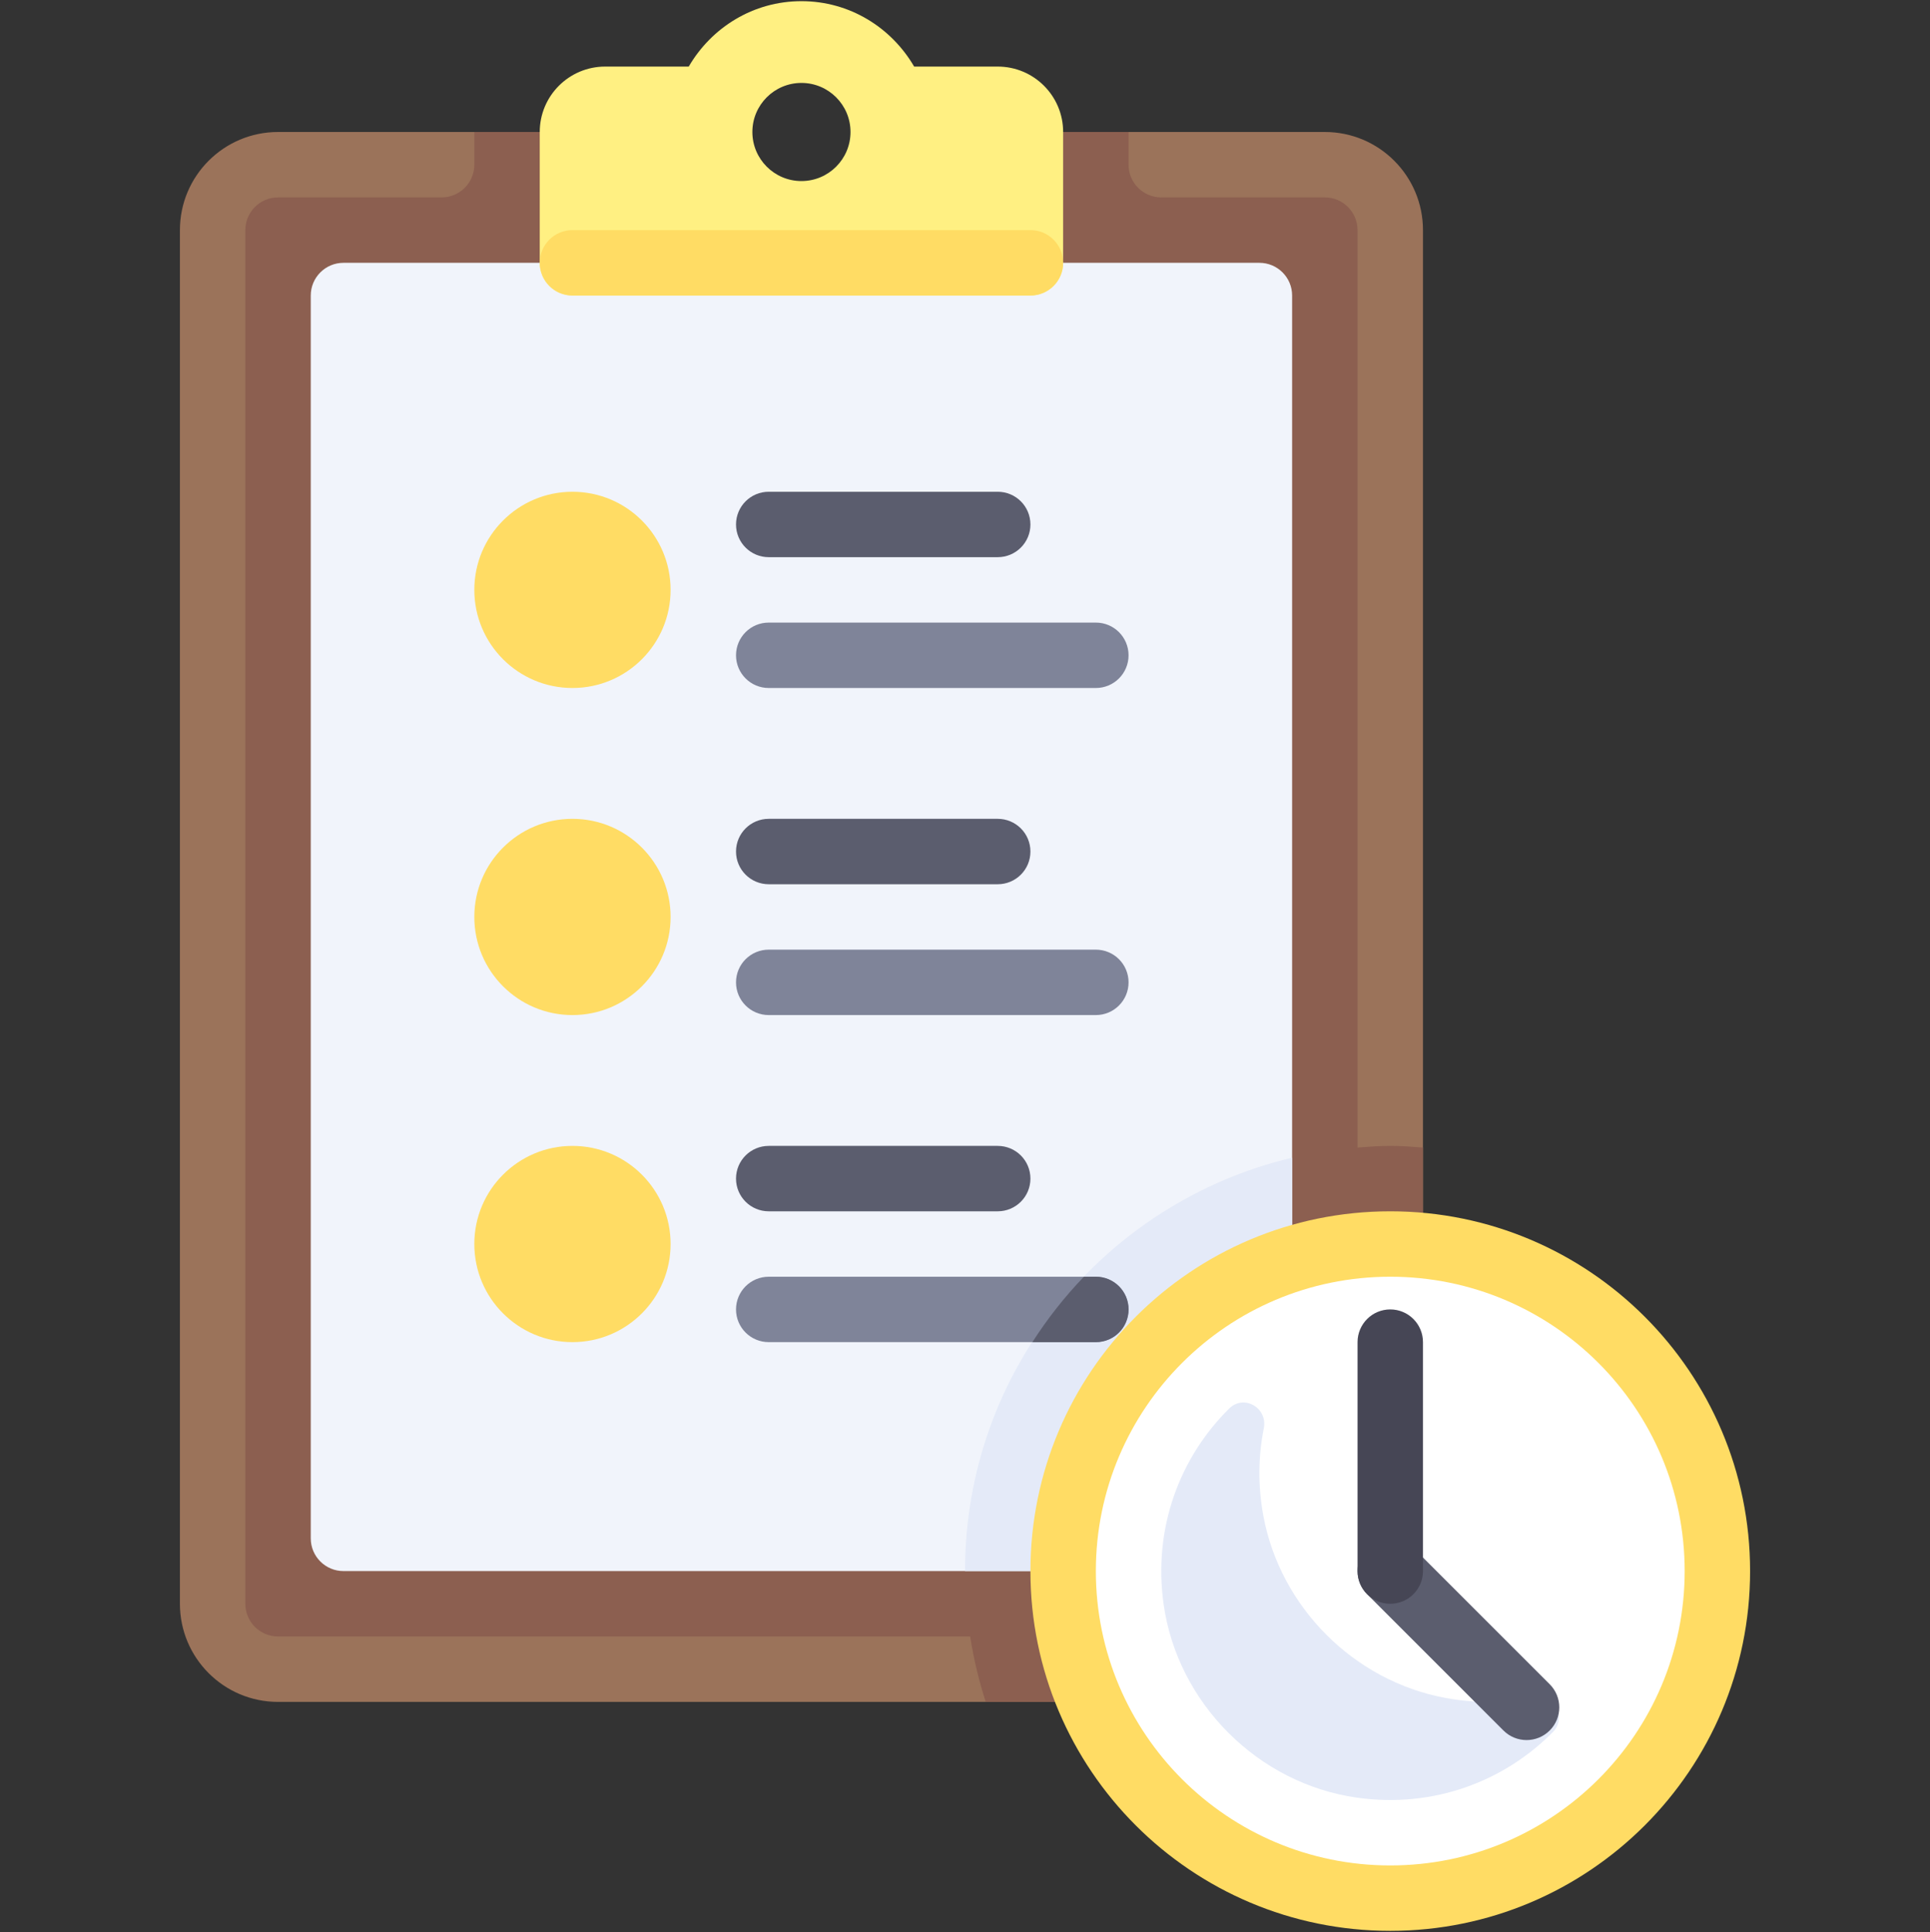 <?xml version="1.0" encoding="UTF-8"?> <svg xmlns="http://www.w3.org/2000/svg" width="827" height="828" viewBox="0 0 827 828" fill="none"><rect x="0" y="0" width="827" height="828" fill="#333333" stroke="none"/><g clip-path="url(#clip0_195_421)"><path d="M567.687 56.568H371.449C371.449 72.05 358.897 84.602 343.415 84.602C327.933 84.602 315.381 72.05 315.381 56.568H119.145C95.921 56.568 77.094 75.395 77.094 98.619V687.33C77.094 710.554 95.921 729.381 119.145 729.381H567.687C590.911 729.381 609.738 710.554 609.738 687.33V98.619C609.738 75.394 590.911 56.568 567.687 56.568Z" fill="#9B735A"></path><path d="M595.72 491.094C590.987 491.094 586.344 491.447 581.703 491.801V98.619C581.703 90.879 575.426 84.602 567.686 84.602H497.601C489.861 84.602 483.584 78.325 483.584 70.585V56.568H371.448C371.448 72.05 358.896 84.602 343.414 84.602C327.932 84.602 315.38 72.05 315.38 56.568H203.244V70.585C203.244 78.325 196.967 84.602 189.227 84.602H119.142C111.402 84.602 105.125 90.879 105.125 98.619V687.33C105.125 695.07 111.402 701.347 119.142 701.347H415.709C417.216 710.954 419.45 720.323 422.38 729.381H567.684C590.908 729.381 609.735 710.554 609.735 687.33V491.801C605.095 491.447 600.451 491.094 595.72 491.094Z" fill="#8C5F50"></path><path d="M539.654 673.313H147.179C139.439 673.313 133.162 667.036 133.162 659.296V126.653C133.162 118.913 139.439 112.636 147.179 112.636H539.654C547.394 112.636 553.671 118.913 553.671 126.653V659.298C553.671 667.038 547.394 673.313 539.654 673.313Z" fill="#F1F4FB"></path><path d="M553.67 659.296V496.165C473.341 515.177 413.5 587.176 413.5 673.313H539.653C547.393 673.313 553.67 667.038 553.67 659.296Z" fill="#E4EAF8"></path><path d="M469.568 294.855H329.398C321.65 294.855 315.381 288.587 315.381 280.838C315.381 273.09 321.65 266.821 329.398 266.821H469.568C477.316 266.821 483.585 273.09 483.585 280.838C483.585 288.587 477.316 294.855 469.568 294.855Z" fill="#7F8499"></path><path d="M427.517 238.787H329.398C321.65 238.787 315.381 232.519 315.381 224.77C315.381 217.022 321.65 210.753 329.398 210.753H427.517C435.265 210.753 441.534 217.022 441.534 224.77C441.534 232.519 435.265 238.787 427.517 238.787Z" fill="#5B5D6E"></path><path d="M469.568 435.025H329.398C321.65 435.025 315.381 428.757 315.381 421.008C315.381 413.26 321.65 406.991 329.398 406.991H469.568C477.316 406.991 483.585 413.26 483.585 421.008C483.585 428.757 477.316 435.025 469.568 435.025Z" fill="#7F8499"></path><path d="M427.517 378.957H329.398C321.65 378.957 315.381 372.689 315.381 364.94C315.381 357.192 321.65 350.923 329.398 350.923H427.517C435.265 350.923 441.534 357.192 441.534 364.94C441.534 372.689 435.265 378.957 427.517 378.957Z" fill="#5B5D6E"></path><path d="M469.568 575.196H329.398C321.65 575.196 315.381 568.927 315.381 561.179C315.381 553.43 321.65 547.162 329.398 547.162H469.568C477.316 547.162 483.585 553.43 483.585 561.179C483.585 568.925 477.316 575.196 469.568 575.196Z" fill="#7F8499"></path><path d="M427.517 519.127H329.398C321.65 519.127 315.381 512.859 315.381 505.111C315.381 497.362 321.65 491.094 329.398 491.094H427.517C435.265 491.094 441.534 497.362 441.534 505.111C441.534 512.859 435.265 519.127 427.517 519.127Z" fill="#5B5D6E"></path><path d="M427.517 28.534H391.708C381.995 11.845 364.115 0.5 343.415 0.5C322.716 0.5 304.835 11.845 295.123 28.534H259.313C243.831 28.534 231.279 41.084 231.279 56.568V112.636C231.279 120.376 237.556 126.653 245.296 126.653H441.534C449.275 126.653 455.551 120.376 455.551 112.636V56.568C455.551 41.084 442.999 28.534 427.517 28.534ZM343.415 77.594C331.803 77.594 322.39 68.18 322.39 56.568C322.39 44.956 331.803 35.542 343.415 35.542C355.027 35.542 364.441 44.956 364.441 56.568C364.441 68.18 355.027 77.594 343.415 77.594Z" fill="#FFF082"></path><path d="M245.296 126.653H441.534C449.275 126.653 455.551 120.376 455.551 112.636C455.551 104.896 449.275 98.619 441.534 98.619H245.296C237.556 98.619 231.279 104.896 231.279 112.636C231.279 120.376 237.556 126.653 245.296 126.653Z" fill="#FFDC64"></path><path d="M595.722 827.5C680.877 827.5 749.909 758.468 749.909 673.313C749.909 588.158 680.877 519.126 595.722 519.126C510.567 519.126 441.535 588.158 441.535 673.313C441.535 758.468 510.567 827.5 595.722 827.5Z" fill="#FFDC64"></path><path d="M595.721 799.466C665.394 799.466 721.874 742.985 721.874 673.313C721.874 603.641 665.394 547.16 595.721 547.16C526.049 547.16 469.568 603.641 469.568 673.313C469.568 742.985 526.049 799.466 595.721 799.466Z" fill="white"></path><path d="M245.297 294.856C268.521 294.856 287.348 276.029 287.348 252.805C287.348 229.581 268.521 210.754 245.297 210.754C222.073 210.754 203.246 229.581 203.246 252.805C203.246 276.029 222.073 294.856 245.297 294.856Z" fill="#FFDC64"></path><path d="M245.297 575.196C268.521 575.196 287.348 556.369 287.348 533.145C287.348 509.921 268.521 491.094 245.297 491.094C222.073 491.094 203.246 509.921 203.246 533.145C203.246 556.369 222.073 575.196 245.297 575.196Z" fill="#FFDC64"></path><path d="M245.297 435.026C268.521 435.026 287.348 416.199 287.348 392.975C287.348 369.751 268.521 350.924 245.297 350.924C222.073 350.924 203.246 369.751 203.246 392.975C203.246 416.199 222.073 435.026 245.297 435.026Z" fill="#FFDC64"></path><path d="M442.367 575.196H469.569C477.318 575.196 483.586 568.927 483.586 561.179C483.586 553.43 477.318 547.162 469.569 547.162H464.459C456.197 555.732 448.831 565.139 442.367 575.196Z" fill="#5B5D6E"></path><path d="M619.266 727.659C580.168 720.391 548.611 688.816 541.365 649.714C538.947 636.668 539.167 624.014 541.543 612.136C543.294 603.38 533.05 597.378 526.702 603.654C505.659 624.467 493.981 654.707 498.61 687.561C504.581 729.943 539.091 764.453 581.473 770.424C614.327 775.053 644.571 763.375 665.383 742.33C671.661 735.982 665.657 725.74 656.905 727.49C645.005 729.872 632.33 730.087 619.266 727.659Z" fill="#E4EAF8"></path><path d="M654.13 745.738C650.544 745.738 646.957 744.37 644.22 741.631L585.812 683.222C580.336 677.747 580.336 668.876 585.812 663.4C591.287 657.925 600.158 657.925 605.634 663.4L664.042 721.809C669.518 727.284 669.518 736.155 664.042 741.631C661.303 744.37 657.716 745.738 654.13 745.738Z" fill="#5B5D6E"></path><path d="M595.722 687.33C587.982 687.33 581.705 681.053 581.705 673.313V575.194C581.705 567.454 587.982 561.177 595.722 561.177C603.462 561.177 609.739 567.454 609.739 575.194V673.313C609.739 681.055 603.462 687.33 595.722 687.33Z" fill="#464655"></path></g><defs><clipPath id="clip0_195_421"><rect width="827" height="827" fill="white" transform="translate(0 0.5)"></rect></clipPath></defs></svg> 